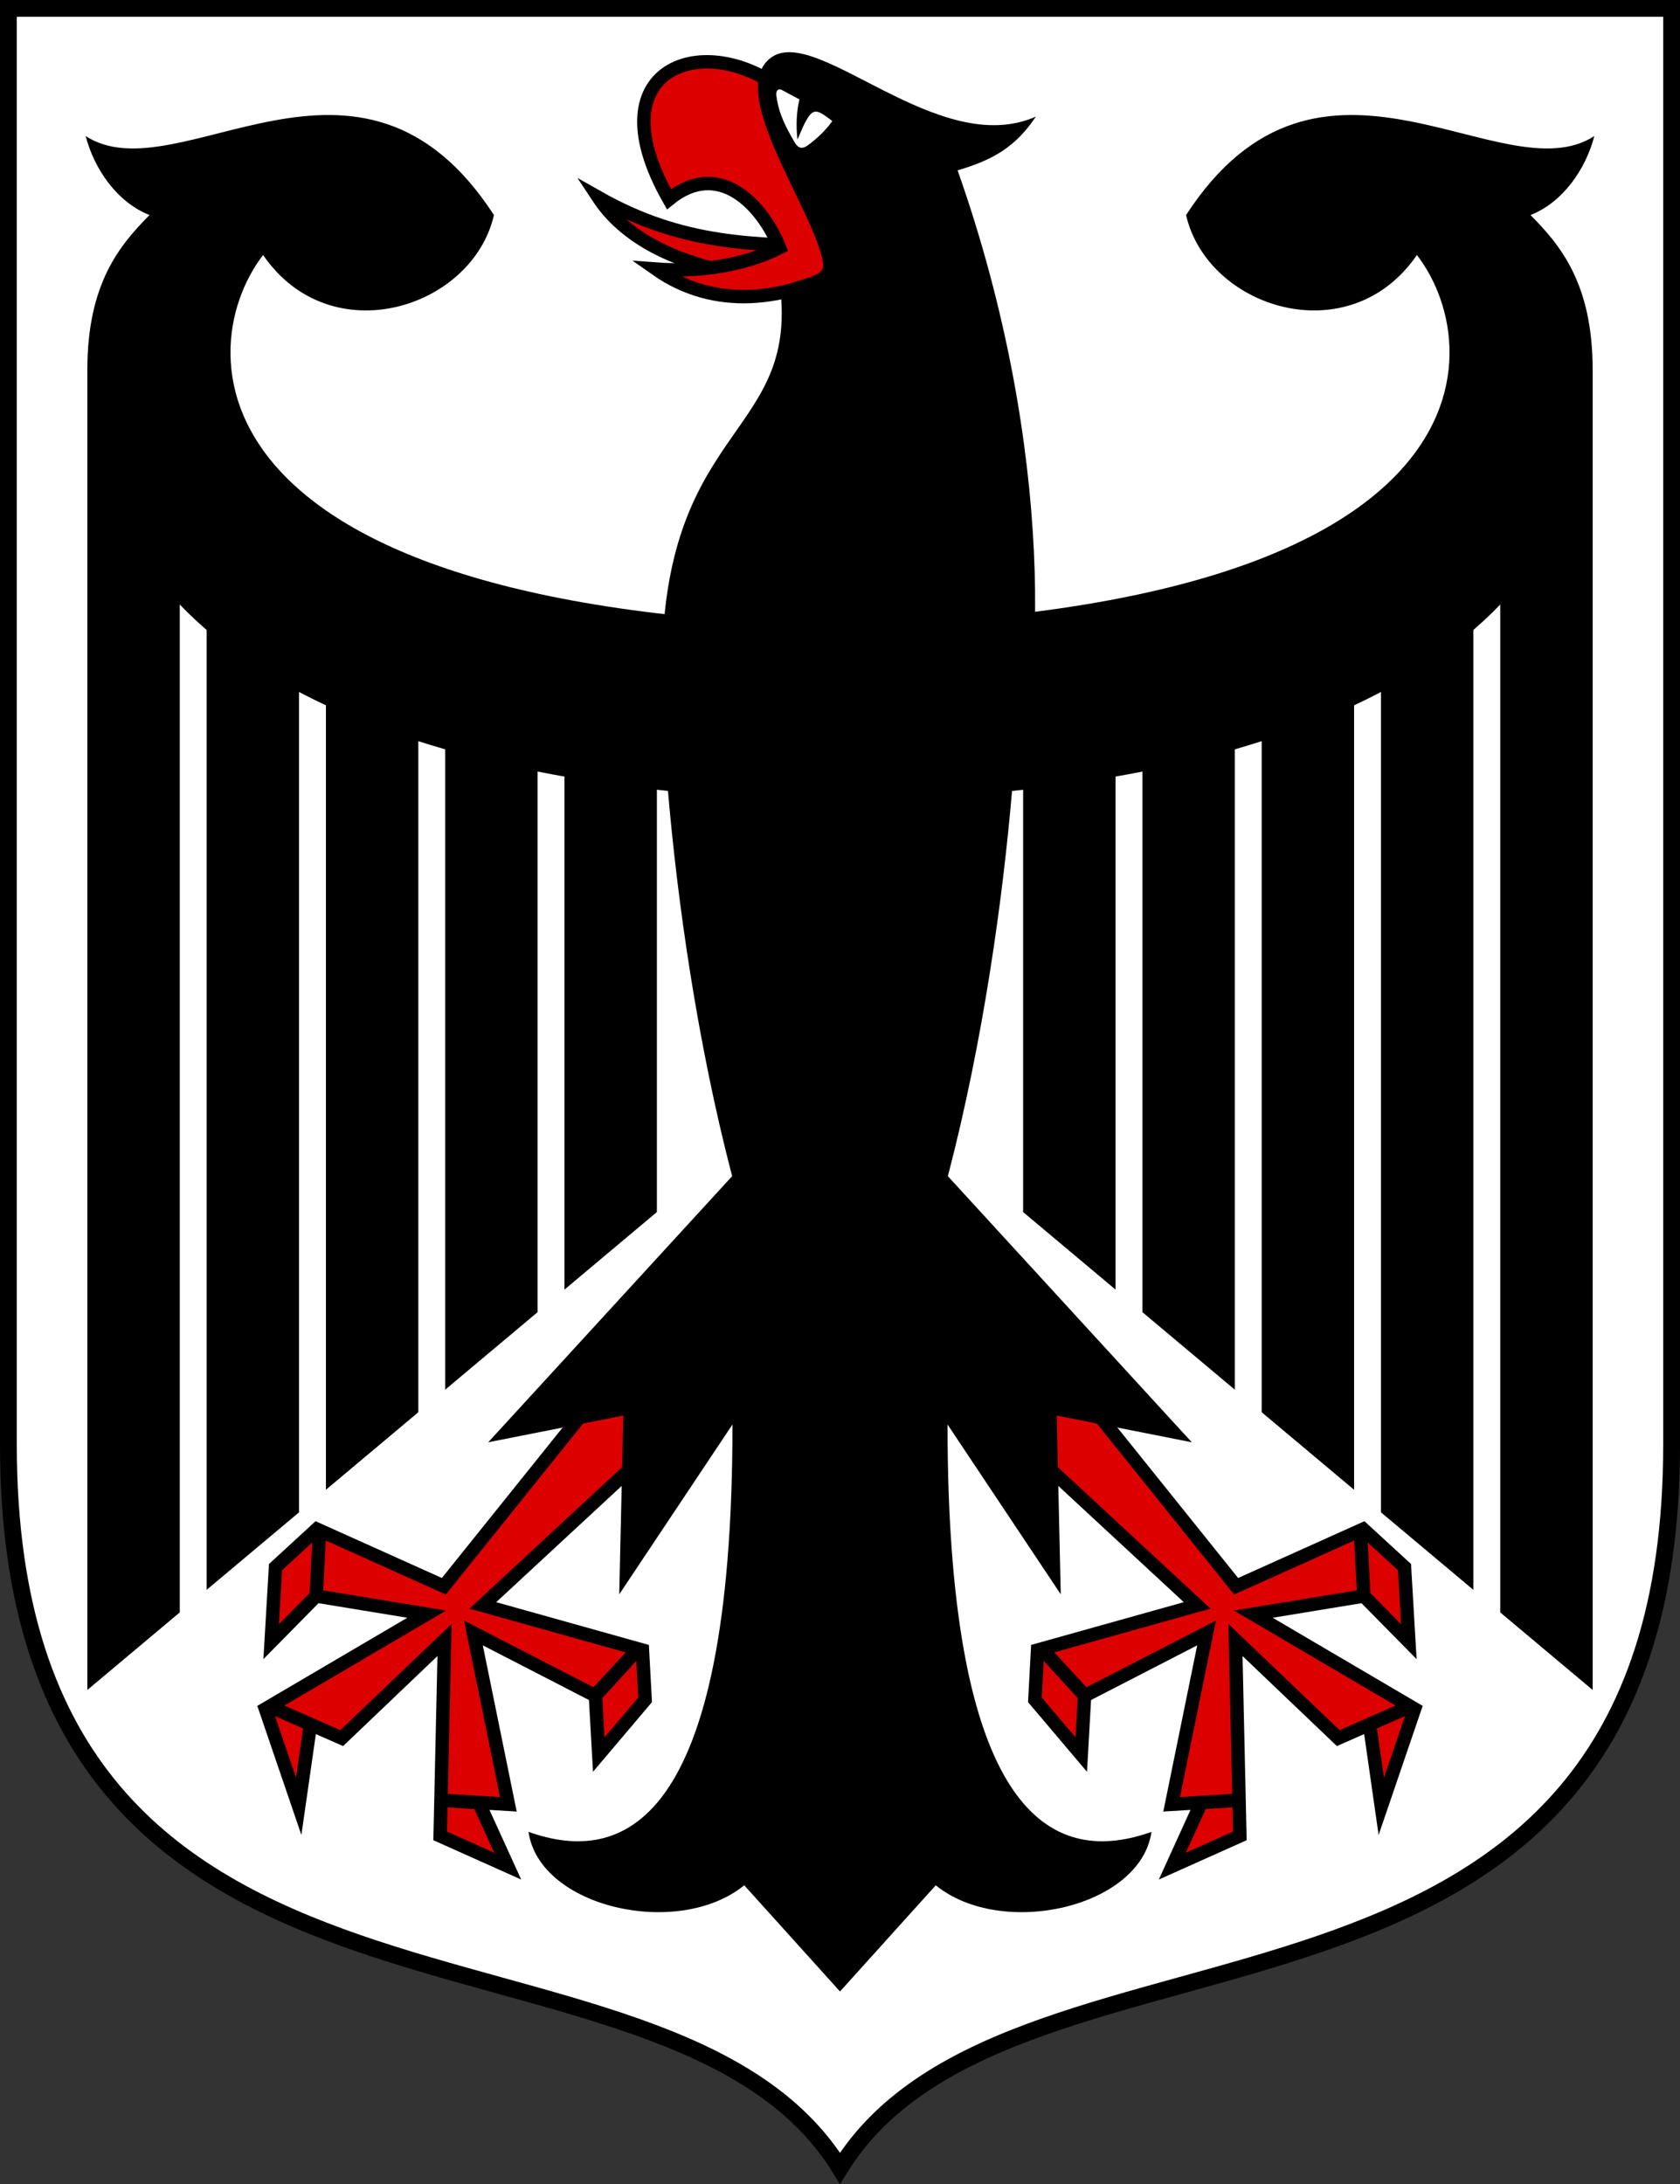 <?xml version="1.0" encoding="UTF-8" standalone="no"?>
<svg
   xmlns:dc="http://purl.org/dc/elements/1.1/"
   xmlns:cc="http://creativecommons.org/ns#"
   xmlns:rdf="http://www.w3.org/1999/02/22-rdf-syntax-ns#"
   xmlns:svg="http://www.w3.org/2000/svg"
   xmlns="http://www.w3.org/2000/svg"
   xmlns:xlink="http://www.w3.org/1999/xlink"
   xmlns:sodipodi="http://sodipodi.sourceforge.net/DTD/sodipodi-0.dtd"
   xmlns:inkscape="http://www.inkscape.org/namespaces/inkscape"
   version="1.1"
   width="500"
   height="650"
   viewBox="0,0 5000,6500"
   id="svg2"
   inkscape:version="0.91 r13725"
   sodipodi:docname="Bundeswappen Deutschlands.svg">
  <rect x="0" y="0" width="5000" height="6500" fill="#333333" stroke="none"/>
  <defs
     id="defs31" />
  <sodipodi:namedview
     pagecolor="#ffffff"
     bordercolor="#666666"
     borderopacity="1"
     objecttolerance="10"
     gridtolerance="10"
     guidetolerance="10"
     inkscape:pageopacity="0"
     inkscape:pageshadow="2"
     inkscape:window-width="1440"
     inkscape:window-height="837"
     id="namedview29"
     showgrid="false"
     inkscape:zoom="0.51346831"
     inkscape:cx="519.03127"
     inkscape:cy="355.60741"
     inkscape:window-x="-8"
     inkscape:window-y="-8"
     inkscape:window-maximized="1"
     inkscape:current-layer="svg2" />
  <title
     id="title4">Bundeswappen Deutschlands</title>
  <path
     d="M 25,25 V 4300 c 0,1930 1953,1308 2475,2153 522,-845 2475,-223 2475,-2153 V 25 z"
     id="path6"
     stroke-width="50"
     stroke="black"
     fill="#ffcc00"
     style="fill:#ffffff;fill-opacity:1" />
  <g
     stroke="black"
     stroke-width="40"
     stroke-miterlimit="5"
     fill="#dd0000"
     id="g8">
    <path
       d="M 2490,734 c -247,-6 -458,-4 -709,-146 132,200 443,254 712,248"
       id="path10" />
    <path
       d="M 2350,285 c -233,-204 -590,-98 -359,308 150,-122 279,19 329,144 -94,49 -232,74 -367,64 175,123 384,95 564,-3"
       id="path12" />
  </g>
  <g
     id="r">
    <path
       d="M 260,5050 V 1100 h 275 V 5050 h 80 V 1750 h 275 V 5050 h 80 V 2050 h 275 V 5050 h 80 V 2150 h 275 V 5050 h 80 V 2150 h 275 V 5050"
       id="path15" />
    <path
       d="M 2500,3150 V 5064 H 219"
       id="path17"
       fill="#ffcc00"
       style="fill:#ffffff;fill-opacity:1" />
    <path
       d="M 1813,4108 l -492,613 -378,-170 -123,113 -13,222 134,-136 10,-192 -10,192 329,54 -480,282 99,290 35,-244 -125,-55 218,96 306,-292 -13,583 201,90 -86,-189 -108,-7 196,12 -104,-510 363,187 121,-133 -121,131 10,177 138,-163 -8,-148 -475,-133 585,-542"
       stroke-miterlimit="5"
       id="path19"
       stroke-width="40"
       stroke="black"
       fill="#dd0000" />
    <path
       d="M 2700,1865 c -2148,0 -2141,-815 -1917,-1106 202,294 624,158 687,-119 -399,-615 -940,-57 -1215,-235 25,97 93,197 190,235 -87,88 -185,202 -185,460 0,847 876,1165 1728,1254 27,316 85,741 191,1146.5 l -726,792 402,-79.5 -12,532 337,-505.5 c 0,1205.5 -332,1310.5 -607,1212.5 32,225 445,319 642,159 l 285,316"
       id="path21" />
  </g>
  <use
     xlink:href="#r"
     transform="matrix(-1,0,0,1,5000,0)"
     id="use23" />
  <path
     d="M 1970,1996 c 0,-722 392,-693 354,-1120 0,-52 134,-35 126,-92 -24,-156 -292,-510 -156,-612 136,-102 498,304 789,175 -59,88 -124,128 -233,160 296,838 255,1580 163,1810"
     id="path25" />
  <path
     d="M 2326.8,267.7 c -8.7,-4.6 -18.2,-0.1 -16.2,16.5 6.8,55.8 30,96.7 53.7,138.3 8.7,15.2 19.7,24.7 40.1,9.8 27.6,-20.2 52.9,-44.1 72.7,-72 -55.8,-42.8 -61.8,-45.3 -103.6,55.1 -4.9,-40.7 -3,-84 5.8,-119.5"
     fill="white"
     id="path27" />
</svg>
